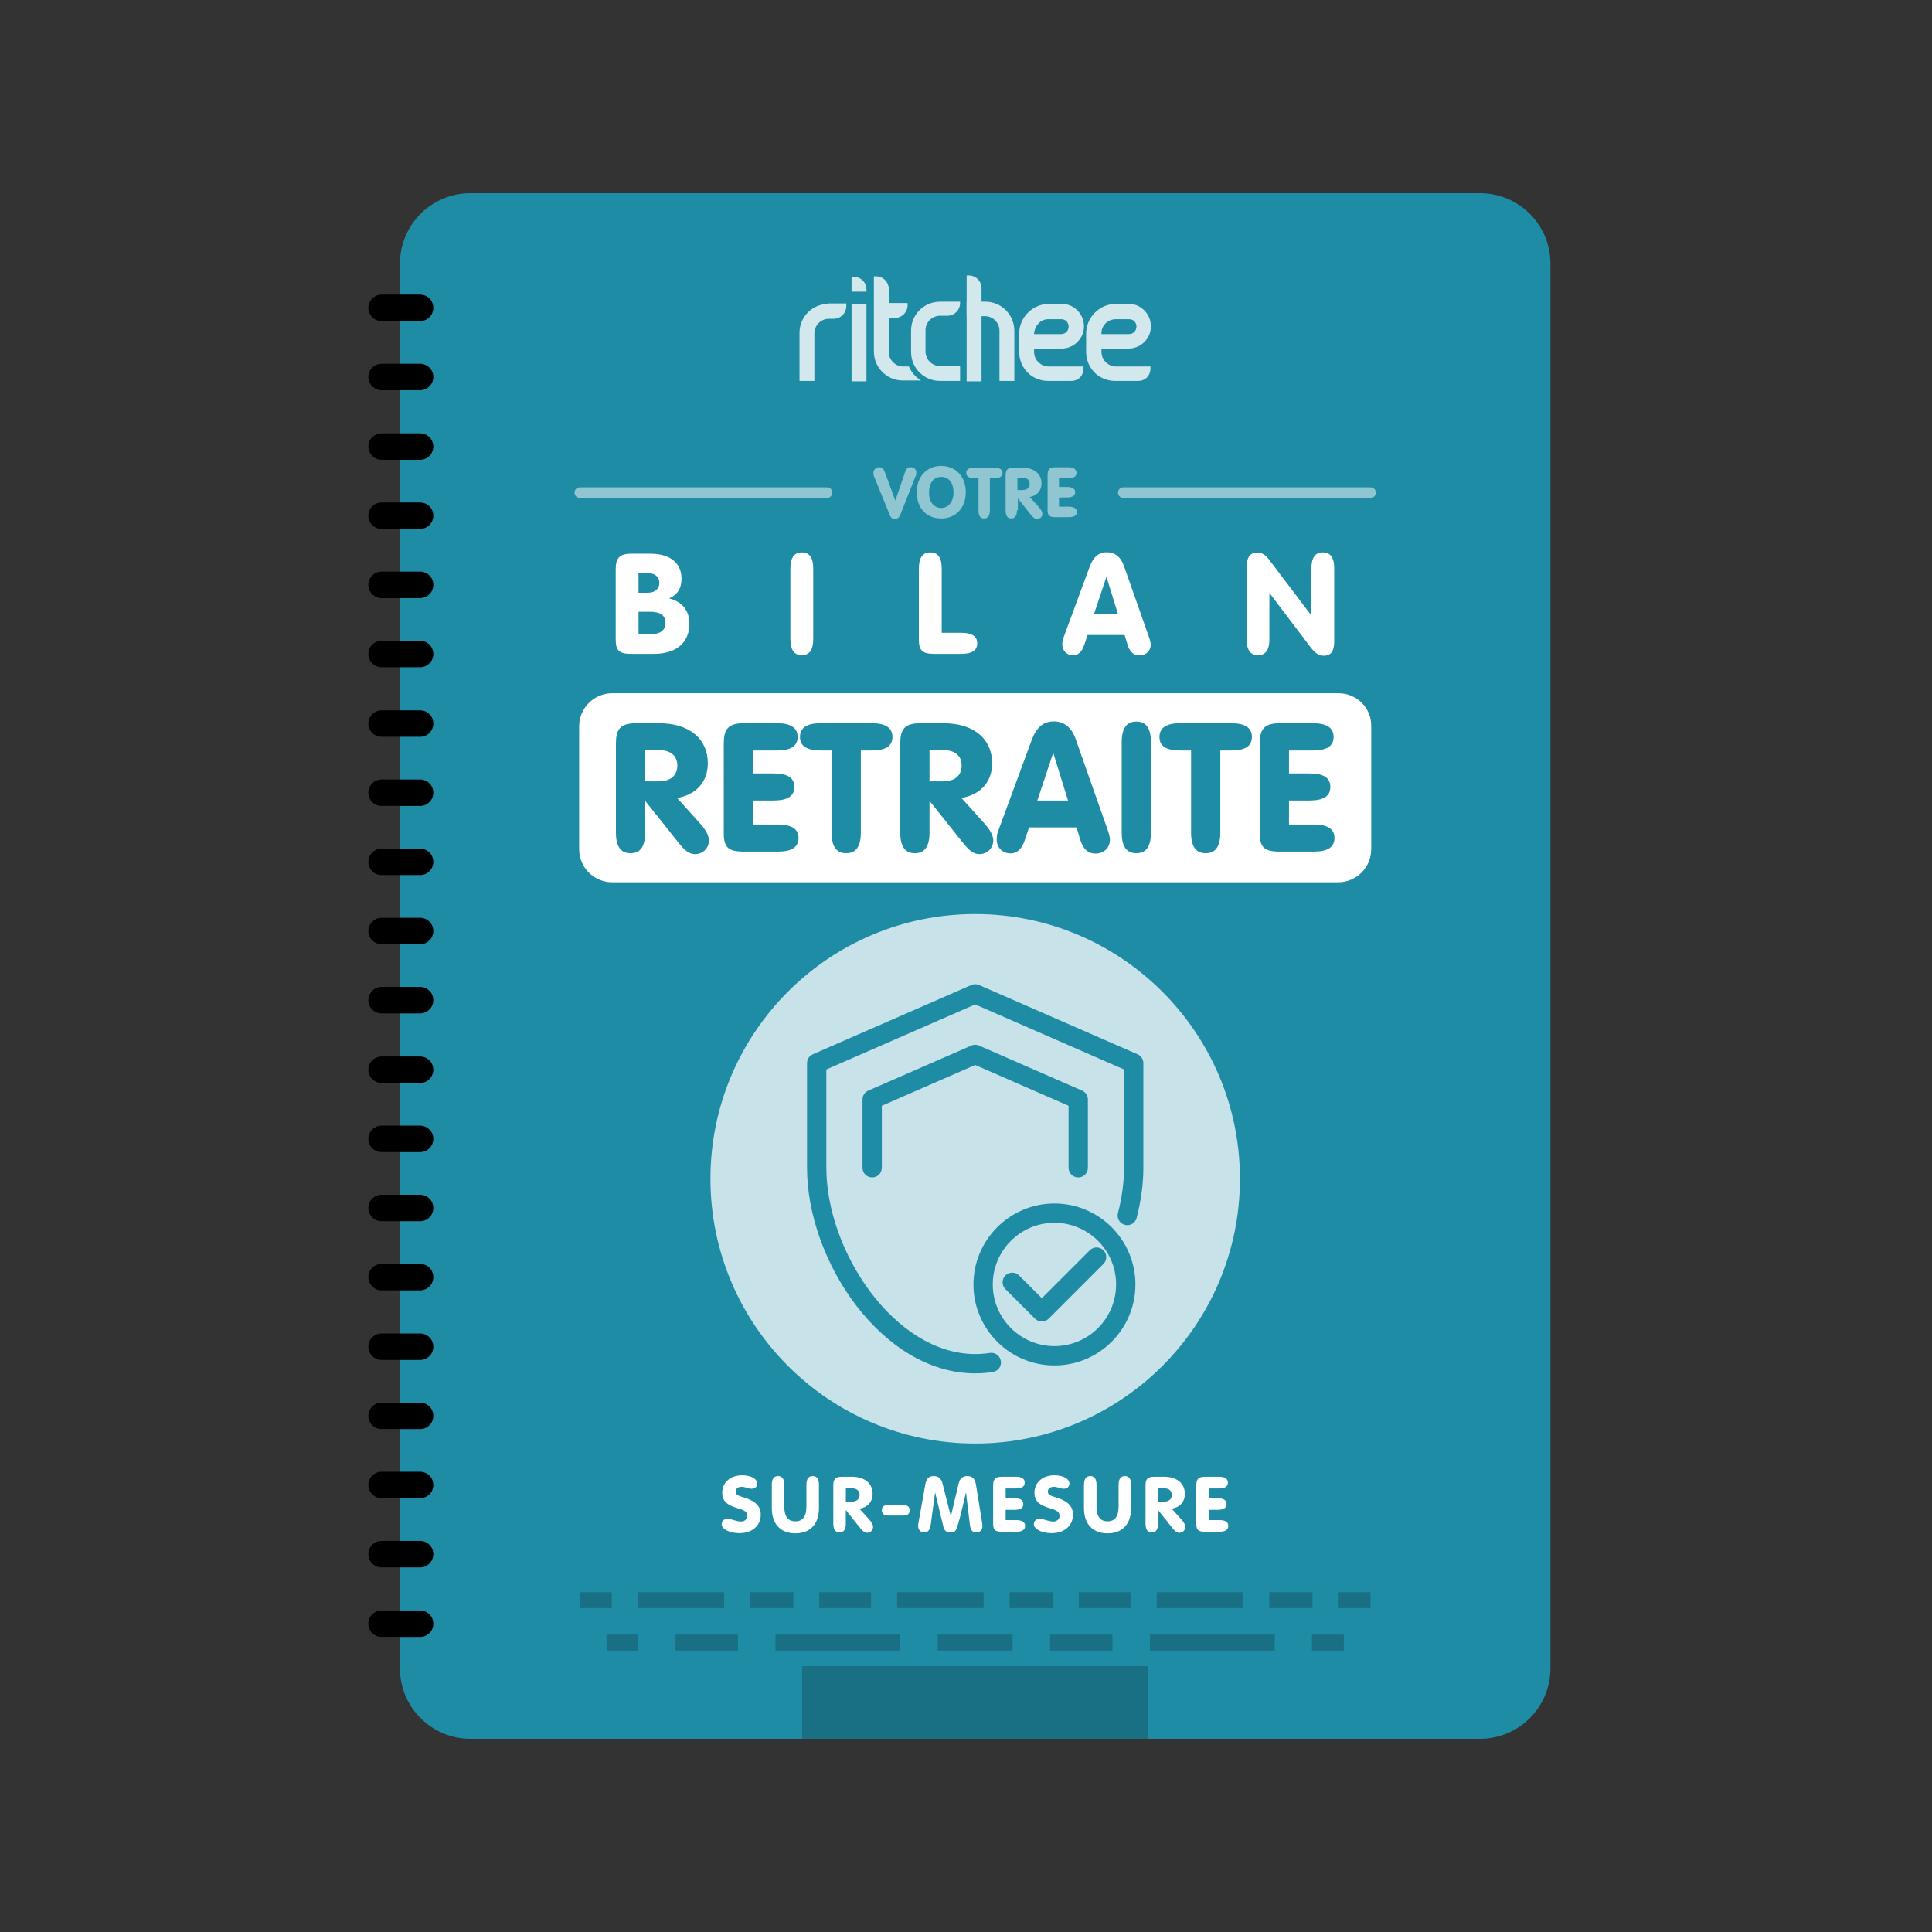 <?xml version="1.0" encoding="utf-8"?>
<!-- Generator: Adobe Illustrator 23.0.3, SVG Export Plug-In . SVG Version: 6.00 Build 0)  -->
<svg version="1.1" id="Calque_1" xmlns="http://www.w3.org/2000/svg" xmlns:xlink="http://www.w3.org/1999/xlink" x="0px" y="0px"
	 viewBox="0 0 100 100" enable-background="new 0 0 100 100" xml:space="preserve">
<rect x="0" y="0" width="100" height="100" fill="#333333" stroke="none"/>
<g>
	<g>
		<path fill="#1F8CA5" d="M76.602,90H24.349c-2.016,0-3.647-1.631-3.647-3.647V13.647
			c0-2.016,1.631-3.647,3.647-3.647h52.254c2.016,0,3.647,1.631,3.647,3.647
			v72.707C80.249,88.369,78.618,90,76.602,90z"/>
	</g>
	<g id="svg-core_29_" opacity="0.8">
		<g>
			<path fill="#FFFFFF" d="M59.547,18.969h-1.789c-0.091,0-0.181-0.023-0.249-0.045
				c-0.294-0.113-0.498-0.385-0.498-0.702v-0.181h1.404
				c0.294,0,0.589-0.113,0.815-0.34c0.226-0.227,0.34-0.498,0.34-0.815
				c0-0.476-0.294-0.906-0.747-1.087c-0.136-0.045-0.249-0.068-0.385-0.068h-0.68
				c-0.408,0-0.793,0.159-1.087,0.453c-0.294,0.294-0.453,0.68-0.453,1.087v0.77
				v0.181c0,0.634,0.408,1.223,0.997,1.404c0.159,0.068,0.34,0.091,0.521,0.091
				h1.178c0.181,0,0.34-0.068,0.453-0.181c0.113-0.113,0.181-0.294,0.181-0.453
				V18.969L59.547,18.969z M57.758,16.523h0.68l0,0c0.045,0,0.091,0,0.136,0.023
				c0.159,0.045,0.249,0.204,0.249,0.362c0,0.204-0.159,0.385-0.385,0.385h-1.427
				C56.988,16.863,57.327,16.523,57.758,16.523z"/>
		</g>
		<g>
			<path fill="#FFFFFF" d="M56.082,18.969H54.27c-0.091,0-0.181-0.023-0.249-0.045
				c-0.294-0.113-0.498-0.385-0.498-0.702v-0.181h1.427
				c0.294,0,0.589-0.113,0.815-0.34c0.227-0.227,0.34-0.498,0.34-0.815
				c0-0.476-0.294-0.906-0.747-1.087c-0.136-0.045-0.249-0.068-0.385-0.068h-0.68
				c-0.408,0-0.793,0.159-1.087,0.453c-0.294,0.294-0.453,0.68-0.453,1.087v0.77
				v0.181c0,0.634,0.408,1.223,0.997,1.404c0.159,0.068,0.34,0.091,0.521,0.091
				h1.178c0.181,0,0.34-0.068,0.453-0.181c0.113-0.113,0.181-0.294,0.181-0.453
				v-0.113H56.082z M54.247,16.523h0.68l0,0c0.045,0,0.091,0,0.136,0.023
				c0.159,0.045,0.249,0.204,0.249,0.362c0,0.204-0.159,0.385-0.385,0.385h-1.404
				C53.545,16.863,53.862,16.523,54.247,16.523z"/>
		</g>
		<g>
			<path fill="#FFFFFF" d="M47.044,18.969h-0.294c-0.408,0-0.747-0.34-0.747-0.747v-1.767
				h0.317c0.362,0,0.657-0.294,0.657-0.657v-0.113h-0.974v-0.725
				c0-0.362-0.294-0.657-0.657-0.657h-0.113v3.896c0,0.838,0.68,1.495,1.495,1.495
				h0.951C47.429,19.558,47.18,19.287,47.044,18.969"/>
		</g>
		<g>
			<path fill="#FFFFFF" d="M51.008,15.617h-0.204v-0.702c0-0.362-0.294-0.657-0.657-0.657
				h-0.113v5.481h0.77V16.365h0.181c0.408,0,0.747,0.34,0.747,0.747v2.605h0.77
				v-2.582C52.503,16.274,51.823,15.617,51.008,15.617"/>
		</g>
		<g>
			<path fill="#FFFFFF" d="M49.694,15.617H48.72h-0.068c-0.838,0-1.495,0.68-1.495,1.495
				v1.11c0,0.838,0.68,1.495,1.495,1.495h0.657h0.385v-0.77h-0.385h-0.657
				c-0.408,0-0.747-0.34-0.747-0.747v-1.11c0-0.408,0.34-0.747,0.747-0.747
				h0.068h0.317c0.362,0,0.657-0.294,0.657-0.657V15.617"/>
		</g>
		<g>
			<path fill="#FFFFFF" d="M44.077,15.73h0.77v4.009H44.077V15.73z M44.077,15.096v-0.77
				h0.113c0.362,0,0.657,0.294,0.657,0.657v0.113H44.077L44.077,15.096z"/>
		</g>
		<g>
			<path fill="#FFFFFF" d="M42.877,15.73c-0.838,0-1.495,0.68-1.495,1.495v2.492h0.77
				v-2.469c0-0.408,0.34-0.747,0.747-0.747h0.136h0.113
				c0.362,0,0.657-0.294,0.657-0.657v-0.136h-0.929V15.73z"/>
		</g>
		<g>
			<polyline fill="#FFFFFF" points="50.804,15.617 50.034,15.617 50.034,16.365 50.804,16.365 
				50.804,15.617 			"/>
		</g>
		<g>
			<polyline fill="#FFFFFF" points="46.002,15.708 45.255,15.708 45.255,16.455 46.002,16.455 
				46.002,15.708 			"/>
		</g>
		<g>
			<polygon fill="#FFFFFF" points="53.522,17.293 52.775,17.293 52.775,18.041 53.522,18.063 			
				"/>
		</g>
	</g>
	<g opacity="0.5">
		<g>
			<g>
				<path fill="#FFFFFF" d="M45.232,24.639c-0.023-0.045-0.023-0.113-0.023-0.159
					c0-0.181,0.136-0.294,0.317-0.294c0.136,0,0.204,0.068,0.272,0.249
					l0.544,1.472l0.498-1.45c0.068-0.204,0.136-0.272,0.294-0.272
					c0.181,0,0.294,0.113,0.294,0.272c0,0.068,0,0.136-0.045,0.204l-0.77,1.948
					c-0.068,0.181-0.159,0.249-0.294,0.249c-0.136,0-0.226-0.068-0.272-0.227
					L45.232,24.639z"/>
			</g>
			<g>
				<path fill="#FFFFFF" d="M48.72,24.118c0.747,0,1.268,0.544,1.268,1.359
					s-0.521,1.359-1.268,1.359c-0.77,0-1.268-0.544-1.268-1.359
					S47.973,24.118,48.72,24.118z M48.72,26.292c0.362,0,0.634-0.317,0.634-0.793
					c0-0.521-0.249-0.815-0.634-0.815s-0.634,0.294-0.634,0.815
					C48.086,25.998,48.358,26.292,48.72,26.292z"/>
			</g>
			<g>
				<path fill="#FFFFFF" d="M50.442,24.752c-0.272,0-0.43-0.091-0.43-0.272
					c0-0.181,0.136-0.272,0.43-0.272h1.019c0.272,0,0.43,0.091,0.43,0.272
					c0,0.181-0.136,0.272-0.43,0.272h-0.226v1.653c0,0.272-0.091,0.43-0.294,0.43
					c-0.204,0-0.294-0.136-0.294-0.43v-1.653H50.442z"/>
			</g>
			<g>
				<path fill="#FFFFFF" d="M52.639,26.405c0,0.272-0.091,0.43-0.294,0.43
					s-0.294-0.136-0.294-0.43v-1.789c0-0.294,0.091-0.408,0.408-0.408h0.453
					c0.634,0,0.997,0.34,0.997,0.815c0,0.362-0.226,0.634-0.612,0.702l0.476,0.521
					c0.113,0.136,0.181,0.249,0.181,0.34c0,0.159-0.113,0.272-0.272,0.272
					c-0.113,0-0.204-0.068-0.317-0.204L52.684,25.794v0.612H52.639z M52.911,25.364
					c0.249,0,0.385-0.113,0.385-0.317c0-0.204-0.136-0.317-0.362-0.317h-0.272
					v0.634h0.249V25.364z"/>
			</g>
			<g>
				<path fill="#FFFFFF" d="M55.719,24.48c0,0.181-0.136,0.272-0.43,0.272h-0.476v0.453h0.408
					c0.272,0,0.43,0.091,0.43,0.272c0,0.181-0.136,0.272-0.43,0.272h-0.408v0.476
					h0.498c0.272,0,0.43,0.091,0.43,0.272c0,0.181-0.136,0.272-0.43,0.272h-0.68
					c-0.317,0-0.408-0.091-0.408-0.362v-1.812c0-0.294,0.091-0.408,0.408-0.408h0.657
					C55.583,24.186,55.719,24.299,55.719,24.48z"/>
			</g>
		</g>
		<g>
			
				<line fill="none" stroke="#FFFFFF" stroke-width="0.548" stroke-linecap="round" stroke-linejoin="round" stroke-miterlimit="10" x1="30.011" y1="25.499" x2="42.809" y2="25.499"/>
		</g>
		<g>
			
				<line fill="none" stroke="#FFFFFF" stroke-width="0.548" stroke-linecap="round" stroke-linejoin="round" stroke-miterlimit="10" x1="58.143" y1="25.499" x2="70.94" y2="25.499"/>
		</g>
	</g>
	<g>
		<g opacity="0.2">
			<g>
				
					<line fill="none" stroke="#000000" stroke-width="0.822" stroke-linejoin="round" x1="30.011" y1="82.823" x2="31.665" y2="82.823"/>
				
					<line fill="none" stroke="#000000" stroke-width="0.822" stroke-linejoin="round" stroke-dasharray="4.48,1.344,2.24,1.344" x1="33.001" y1="82.823" x2="41.744" y2="82.823"/>
				
					<line fill="none" stroke="#000000" stroke-width="0.822" stroke-linejoin="round" stroke-dasharray="2.688,1.344,4.48,1.344,2.24,1.344" x1="42.401" y1="82.823" x2="68.607" y2="82.823"/>
				
					<line fill="none" stroke="#000000" stroke-width="0.822" stroke-linejoin="round" x1="69.287" y1="82.823" x2="70.94" y2="82.823"/>
			</g>
		</g>
		<g opacity="0.2">
			<g>
				
					<line fill="none" stroke="#000000" stroke-width="0.822" stroke-linejoin="round" x1="69.558" y1="85.02" x2="67.905" y2="85.02"/>
				
					<line fill="none" stroke="#000000" stroke-width="0.822" stroke-linejoin="round" stroke-dasharray="6.461,1.938,3.23,1.938" x1="65.98" y1="85.02" x2="53.386" y2="85.02"/>
				
					<line fill="none" stroke="#000000" stroke-width="0.822" stroke-linejoin="round" stroke-dasharray="3.877,1.938,6.461,1.938,3.23,1.938" x1="52.412" y1="85.02" x2="33.998" y2="85.02"/>
				
					<line fill="none" stroke="#000000" stroke-width="0.822" stroke-linejoin="round" x1="33.024" y1="85.02" x2="31.393" y2="85.02"/>
			</g>
		</g>
	</g>
	<g opacity="0.2">
		<rect x="41.518" y="86.24" width="17.916" height="3.76"/>
	</g>
	<g>
		<g>
			
				<line fill="none" stroke="#000000" stroke-width="1.37" stroke-linecap="round" stroke-miterlimit="10" x1="19.751" y1="26.693" x2="21.744" y2="26.693"/>
		</g>
		<g>
			
				<line fill="none" stroke="#000000" stroke-width="1.37" stroke-linecap="round" stroke-miterlimit="10" x1="19.751" y1="33.851" x2="21.744" y2="33.851"/>
		</g>
		<g>
			
				<line fill="none" stroke="#000000" stroke-width="1.37" stroke-linecap="round" stroke-miterlimit="10" x1="19.751" y1="41.031" x2="21.744" y2="41.031"/>
		</g>
		<g>
			
				<line fill="none" stroke="#000000" stroke-width="1.37" stroke-linecap="round" stroke-miterlimit="10" x1="19.751" y1="48.188" x2="21.744" y2="48.188"/>
		</g>
		<g>
			
				<line fill="none" stroke="#000000" stroke-width="1.37" stroke-linecap="round" stroke-miterlimit="10" x1="19.751" y1="55.368" x2="21.744" y2="55.368"/>
		</g>
		<g>
			
				<line fill="none" stroke="#000000" stroke-width="1.37" stroke-linecap="round" stroke-miterlimit="10" x1="19.751" y1="62.525" x2="21.744" y2="62.525"/>
		</g>
		<g>
			
				<line fill="none" stroke="#000000" stroke-width="1.37" stroke-linecap="round" stroke-miterlimit="10" x1="19.751" y1="69.706" x2="21.744" y2="69.706"/>
		</g>
		<g>
			
				<line fill="none" stroke="#000000" stroke-width="1.37" stroke-linecap="round" stroke-miterlimit="10" x1="19.751" y1="76.863" x2="21.744" y2="76.863"/>
		</g>
		<g>
			
				<line fill="none" stroke="#000000" stroke-width="1.37" stroke-linecap="round" stroke-miterlimit="10" x1="19.751" y1="19.513" x2="21.744" y2="19.513"/>
		</g>
		<g>
			
				<line fill="none" stroke="#000000" stroke-width="1.37" stroke-linecap="round" stroke-miterlimit="10" x1="19.751" y1="84.043" x2="21.744" y2="84.043"/>
		</g>
		<g>
			
				<line fill="none" stroke="#000000" stroke-width="1.37" stroke-linecap="round" stroke-miterlimit="10" x1="19.751" y1="23.114" x2="21.744" y2="23.114"/>
		</g>
		<g>
			
				<line fill="none" stroke="#000000" stroke-width="1.37" stroke-linecap="round" stroke-miterlimit="10" x1="19.751" y1="30.272" x2="21.744" y2="30.272"/>
		</g>
		<g>
			
				<line fill="none" stroke="#000000" stroke-width="1.37" stroke-linecap="round" stroke-miterlimit="10" x1="19.751" y1="37.452" x2="21.744" y2="37.452"/>
		</g>
		<g>
			
				<line fill="none" stroke="#000000" stroke-width="1.37" stroke-linecap="round" stroke-miterlimit="10" x1="19.751" y1="44.609" x2="21.744" y2="44.609"/>
		</g>
		<g>
			
				<line fill="none" stroke="#000000" stroke-width="1.37" stroke-linecap="round" stroke-miterlimit="10" x1="19.751" y1="51.767" x2="21.744" y2="51.767"/>
		</g>
		<g>
			
				<line fill="none" stroke="#000000" stroke-width="1.37" stroke-linecap="round" stroke-miterlimit="10" x1="19.751" y1="58.947" x2="21.744" y2="58.947"/>
		</g>
		<g>
			
				<line fill="none" stroke="#000000" stroke-width="1.37" stroke-linecap="round" stroke-miterlimit="10" x1="19.751" y1="66.104" x2="21.744" y2="66.104"/>
		</g>
		<g>
			
				<line fill="none" stroke="#000000" stroke-width="1.37" stroke-linecap="round" stroke-miterlimit="10" x1="19.751" y1="73.284" x2="21.744" y2="73.284"/>
		</g>
		<g>
			
				<line fill="none" stroke="#000000" stroke-width="1.37" stroke-linecap="round" stroke-miterlimit="10" x1="19.751" y1="15.934" x2="21.744" y2="15.934"/>
		</g>
		<g>
			
				<line fill="none" stroke="#000000" stroke-width="1.37" stroke-linecap="round" stroke-miterlimit="10" x1="19.751" y1="80.442" x2="21.744" y2="80.442"/>
		</g>
	</g>
	<g>
		<path fill="#FFFFFF" d="M31.869,33.101v-3.611c0-0.576,0.16-0.831,0.817-0.831h0.97
			c1.065,0,1.619,0.511,1.619,1.291c0,0.503-0.204,0.831-0.642,1.021
			c0.678,0.168,1.05,0.634,1.05,1.313c0,0.948-0.642,1.561-1.846,1.561h-1.167
			C32.043,33.845,31.869,33.662,31.869,33.101z M33.546,30.679
			c0.357,0,0.584-0.212,0.584-0.503c0-0.314-0.233-0.511-0.598-0.511h-0.482v1.014
			H33.546z M33.641,32.831c0.533,0,0.803-0.211,0.803-0.584
			c0-0.409-0.277-0.584-0.824-0.584h-0.569v1.167H33.641z"/>
		<path fill="#FFFFFF" d="M41.502,33.911c-0.402,0-0.591-0.277-0.591-0.839v-3.64
			c0-0.562,0.189-0.839,0.591-0.839c0.401,0,0.591,0.277,0.591,0.839v3.64
			C42.093,33.633,41.903,33.911,41.502,33.911z"/>
		<path fill="#FFFFFF" d="M48.152,28.593c0.401,0,0.591,0.277,0.591,0.839v3.319h0.999
			c0.561,0,0.839,0.175,0.839,0.547c0,0.372-0.278,0.547-0.839,0.547h-1.379
			c-0.627,0-0.802-0.183-0.802-0.744v-3.669
			C47.561,28.87,47.751,28.593,48.152,28.593z"/>
		<path fill="#FFFFFF" d="M56.116,33.392c-0.117,0.35-0.314,0.525-0.57,0.525
			c-0.328,0-0.561-0.233-0.561-0.562c0-0.117,0.014-0.233,0.059-0.342l1.349-3.662
			c0.19-0.518,0.467-0.766,0.905-0.766c0.401,0,0.707,0.241,0.868,0.685
			l1.313,3.728c0.05,0.146,0.08,0.27,0.08,0.372
			c0,0.335-0.256,0.554-0.584,0.554c-0.306,0-0.503-0.19-0.62-0.576l-0.146-0.481
			h-1.918L56.116,33.392z M57.866,31.78l-0.598-1.926l-0.642,1.926H57.866z"/>
		<path fill="#FFFFFF" d="M65.114,33.911c-0.402,0-0.591-0.277-0.591-0.839v-3.684
			c0-0.518,0.168-0.788,0.547-0.788c0.262,0,0.438,0.132,0.627,0.379l2.181,2.881
			v-2.429c0-0.562,0.189-0.839,0.591-0.839c0.401,0,0.59,0.277,0.59,0.839v3.771
			c0,0.489-0.16,0.737-0.54,0.737c-0.248,0-0.452-0.131-0.678-0.43l-2.138-2.823
			v2.385C65.705,33.633,65.515,33.911,65.114,33.911z"/>
	</g>
	<g>
		<path fill="#FFFFFF" d="M38.272,79.356c-0.532,0-0.919-0.224-0.919-0.456
			c0-0.172,0.12-0.292,0.32-0.292c0.172,0,0.404,0.145,0.691,0.145
			c0.18,0,0.32-0.124,0.32-0.292c0-0.229-0.188-0.3-0.496-0.392
			c-0.548-0.164-0.804-0.364-0.804-0.808c0-0.512,0.404-0.899,1.032-0.899
			c0.472,0,0.775,0.192,0.775,0.42c0,0.168-0.104,0.276-0.292,0.276
			c-0.156,0-0.335-0.1-0.508-0.1c-0.2,0-0.315,0.104-0.315,0.244
			c0,0.204,0.192,0.228,0.516,0.336c0.528,0.176,0.784,0.436,0.784,0.863
			C39.376,78.952,38.952,79.356,38.272,79.356z"/>
		<path fill="#FFFFFF" d="M39.948,76.862c0-0.308,0.104-0.46,0.324-0.46
			s0.324,0.152,0.324,0.46v1.127c0,0.504,0.196,0.755,0.572,0.755
			s0.572-0.251,0.572-0.755v-1.127c0-0.308,0.104-0.46,0.324-0.46
			s0.324,0.152,0.324,0.46v1.199c0,0.848-0.476,1.304-1.219,1.304
			s-1.219-0.456-1.219-1.304V76.862z"/>
		<path fill="#FFFFFF" d="M43.78,78.856c0,0.308-0.104,0.46-0.324,0.46
			s-0.324-0.152-0.324-0.46V76.893c0-0.316,0.088-0.456,0.448-0.456h0.503
			c0.7,0,1.083,0.364,1.083,0.887c0,0.404-0.252,0.695-0.68,0.768l0.512,0.567
			c0.128,0.145,0.192,0.269,0.192,0.372c0,0.168-0.128,0.304-0.308,0.304
			c-0.128,0-0.228-0.084-0.348-0.231l-0.756-0.947V78.856z M44.08,77.726
			c0.264,0,0.412-0.133,0.412-0.352c0-0.212-0.144-0.34-0.404-0.34h-0.308v0.692
			H44.08z"/>
		<path fill="#FFFFFF" d="M45.644,78.169c0-0.172,0.112-0.271,0.316-0.271h0.812
			c0.2,0,0.312,0.107,0.312,0.275c0,0.176-0.108,0.271-0.316,0.271h-0.812
			C45.757,78.444,45.644,78.341,45.644,78.169z"/>
		<path fill="#FFFFFF" d="M47.892,76.846c0.052-0.296,0.164-0.444,0.44-0.444
			c0.24,0,0.388,0.124,0.452,0.384l0.432,1.699l0.404-1.703
			c0.06-0.252,0.208-0.38,0.444-0.38c0.284,0,0.404,0.152,0.456,0.468
			l0.316,1.955c0.012,0.068,0.016,0.12,0.016,0.156
			c0,0.212-0.136,0.34-0.328,0.34c-0.184,0-0.288-0.128-0.32-0.38l-0.204-1.699
			c-0.268,1.155-0.432,1.812-0.528,1.963c-0.056,0.088-0.14,0.116-0.271,0.116
			c-0.212,0-0.32-0.084-0.38-0.328l-0.42-1.751l-0.224,1.659
			c-0.04,0.284-0.14,0.416-0.34,0.416c-0.184,0-0.316-0.124-0.316-0.336
			c0-0.048,0.008-0.116,0.024-0.196L47.892,76.846z"/>
		<path fill="#FFFFFF" d="M53.04,76.742c0,0.204-0.152,0.3-0.46,0.3h-0.528v0.508
			h0.456c0.308,0,0.459,0.096,0.459,0.299c0,0.204-0.152,0.3-0.459,0.3h-0.456
			v0.532h0.548c0.308,0,0.459,0.096,0.459,0.3s-0.152,0.3-0.459,0.3h-0.756
			c-0.344,0-0.439-0.1-0.439-0.408V76.893c0-0.316,0.088-0.456,0.448-0.456h0.728
			C52.887,76.438,53.04,76.538,53.04,76.742z"/>
		<path fill="#FFFFFF" d="M54.432,79.356c-0.532,0-0.919-0.224-0.919-0.456
			c0-0.172,0.12-0.292,0.32-0.292c0.172,0,0.404,0.145,0.691,0.145
			c0.18,0,0.32-0.124,0.32-0.292c0-0.229-0.188-0.3-0.496-0.392
			c-0.548-0.164-0.804-0.364-0.804-0.808c0-0.512,0.404-0.899,1.032-0.899
			c0.472,0,0.775,0.192,0.775,0.42c0,0.168-0.104,0.276-0.292,0.276
			c-0.156,0-0.336-0.1-0.508-0.1c-0.2,0-0.315,0.104-0.315,0.244
			c0,0.204,0.192,0.228,0.516,0.336c0.528,0.176,0.784,0.436,0.784,0.863
			C55.535,78.952,55.112,79.356,54.432,79.356z"/>
		<path fill="#FFFFFF" d="M56.108,76.862c0-0.308,0.104-0.46,0.324-0.46
			s0.324,0.152,0.324,0.46v1.127c0,0.504,0.195,0.755,0.571,0.755
			s0.571-0.251,0.571-0.755v-1.127c0-0.308,0.104-0.46,0.324-0.46
			s0.324,0.152,0.324,0.46v1.199c0,0.848-0.477,1.304-1.22,1.304
			s-1.22-0.456-1.22-1.304V76.862z"/>
		<path fill="#FFFFFF" d="M59.94,78.856c0,0.308-0.104,0.46-0.323,0.46
			c-0.221,0-0.324-0.152-0.324-0.46V76.893c0-0.316,0.088-0.456,0.447-0.456h0.504
			c0.7,0,1.084,0.364,1.084,0.887c0,0.404-0.252,0.695-0.68,0.768l0.512,0.567
			c0.128,0.145,0.191,0.269,0.191,0.372c0,0.168-0.128,0.304-0.308,0.304
			c-0.128,0-0.228-0.084-0.348-0.231l-0.756-0.947V78.856z M60.24,77.726
			c0.264,0,0.412-0.133,0.412-0.352c0-0.212-0.145-0.34-0.404-0.34H59.94v0.692
			H60.24z"/>
		<path fill="#FFFFFF" d="M63.555,76.742c0,0.204-0.151,0.3-0.46,0.3h-0.527v0.508
			h0.456c0.308,0,0.46,0.096,0.46,0.299c0,0.204-0.152,0.3-0.46,0.3h-0.456
			v0.532h0.548c0.308,0,0.46,0.096,0.46,0.3s-0.152,0.3-0.46,0.3h-0.756
			c-0.344,0-0.439-0.1-0.439-0.408V76.893c0-0.316,0.088-0.456,0.447-0.456h0.728
			C63.404,76.438,63.555,76.538,63.555,76.742z"/>
	</g>
	<g>
		<path fill="#FFFFFF" d="M48.83,38.826h-0.719v1.617h0.701
			c0.617,0,0.963-0.308,0.963-0.822C49.774,39.125,49.437,38.826,48.83,38.826z"/>
		<polygon fill="#FFFFFF" points="53.692,41.434 55.281,41.434 54.514,38.966 		"/>
		<path fill="#FFFFFF" d="M34.114,38.826h-0.719v1.617h0.701
			c0.617,0,0.963-0.308,0.963-0.822C35.058,39.125,34.721,38.826,34.114,38.826z"/>
		<path fill="#FFFFFF" d="M69.279,35.882H31.692c-0.948,0-1.715,0.767-1.715,1.715v6.355
			c0,0.948,0.767,1.715,1.715,1.715H69.259c0.948,0,1.715-0.767,1.715-1.715v-6.355
			C70.994,36.649,70.227,35.882,69.279,35.882z M35.973,44.209
			c-0.299,0-0.533-0.196-0.813-0.542l-1.766-2.215v1.635
			c0,0.72-0.243,1.075-0.757,1.075s-0.757-0.355-0.757-1.075v-4.588
			c0-0.738,0.206-1.065,1.047-1.065h1.177c1.636,0,2.533,0.85,2.533,2.075
			c0,0.944-0.589,1.626-1.589,1.794l1.196,1.327
			c0.299,0.336,0.449,0.626,0.449,0.869
			C36.693,43.891,36.394,44.209,35.973,44.209z M40.256,44.078h-1.766
			c-0.804,0-1.028-0.234-1.028-0.953v-4.626c0-0.738,0.206-1.065,1.047-1.065
			h1.701c0.719,0,1.075,0.234,1.075,0.71c0,0.477-0.355,0.701-1.075,0.701h-1.233
			v1.187h1.065c0.719,0,1.074,0.224,1.074,0.701c0,0.476-0.355,0.701-1.074,0.701
			h-1.065v1.243h1.28c0.719,0,1.074,0.224,1.074,0.701
			C41.33,43.854,40.976,44.078,40.256,44.078z M45.118,38.845h-0.561v4.242
			c0,0.72-0.243,1.075-0.757,1.075s-0.757-0.355-0.757-1.075V38.845h-0.561
			c-0.719,0-1.074-0.224-1.074-0.701c0-0.477,0.355-0.71,1.074-0.71h2.635
			c0.719,0,1.075,0.234,1.075,0.71C46.193,38.621,45.837,38.845,45.118,38.845z
			 M50.69,44.209c-0.299,0-0.533-0.196-0.813-0.542l-1.766-2.215v1.635
			c0,0.72-0.243,1.075-0.757,1.075s-0.757-0.355-0.757-1.075v-4.588
			c0-0.738,0.206-1.065,1.047-1.065h1.177c1.635,0,2.533,0.85,2.533,2.075
			c0,0.944-0.589,1.626-1.589,1.794l1.196,1.327
			c0.299,0.336,0.449,0.626,0.449,0.869
			C51.409,43.891,51.11,44.209,50.69,44.209z M56.701,44.181
			c-0.393,0-0.645-0.243-0.794-0.738l-0.187-0.617h-2.458l-0.224,0.673
			c-0.15,0.449-0.402,0.673-0.729,0.673c-0.42,0-0.719-0.299-0.719-0.72
			c0-0.149,0.019-0.299,0.075-0.439l1.729-4.691
			c0.243-0.664,0.598-0.982,1.158-0.982c0.514,0,0.907,0.309,1.112,0.878
			l1.682,4.775c0.065,0.187,0.103,0.346,0.103,0.476
			C57.449,43.9,57.122,44.181,56.701,44.181z M59.573,43.087
			c0,0.72-0.243,1.075-0.757,1.075s-0.757-0.355-0.757-1.075v-4.663
			c0-0.72,0.243-1.075,0.757-1.075s0.757,0.355,0.757,1.075V43.087z
			 M63.724,38.845h-0.561v4.242c0,0.72-0.243,1.075-0.757,1.075
			c-0.514,0-0.757-0.355-0.757-1.075V38.845h-0.561c-0.719,0-1.074-0.224-1.074-0.701
			c0-0.477,0.355-0.71,1.074-0.71h2.635c0.719,0,1.075,0.234,1.075,0.71
			C64.798,38.621,64.443,38.845,63.724,38.845z M67.997,44.078h-1.766
			c-0.803,0-1.028-0.234-1.028-0.953v-4.626c0-0.738,0.206-1.065,1.047-1.065
			h1.701c0.719,0,1.075,0.234,1.075,0.71c0,0.477-0.355,0.701-1.075,0.701h-1.233
			v1.187h1.065c0.719,0,1.074,0.224,1.074,0.701c0,0.476-0.355,0.701-1.074,0.701
			h-1.065v1.243h1.28c0.719,0,1.074,0.224,1.074,0.701
			C69.071,43.854,68.716,44.078,67.997,44.078z"/>
	</g>
	<g>
		<path opacity="0.75" fill="#FFFFFF" enable-background="new    " d="M54.578,63.292
			c-1.761,0-3.192,1.432-3.192,3.192c0,1.76,1.432,3.191,3.192,3.191
			c1.76,0,3.191-1.432,3.191-3.191C57.77,64.724,56.338,63.292,54.578,63.292z
			 M57.114,65.42l-2.835,2.835c-0.098,0.098-0.226,0.146-0.354,0.146
			s-0.256-0.049-0.354-0.146l-1.531-1.53c-0.195-0.195-0.195-0.512,0-0.707
			s0.512-0.195,0.707,0l1.178,1.177l2.481-2.481c0.195-0.195,0.512-0.195,0.707,0
			S57.31,65.225,57.114,65.42z"/>
		<path opacity="0.75" fill="#FFFFFF" enable-background="new    " d="M50.476,47.311
			c-7.566,0-13.703,6.137-13.703,13.703s6.137,13.703,13.703,13.703
			s13.703-6.137,13.703-13.703S58.022,47.311,50.476,47.311z M54.578,70.676
			c-2.312,0-4.192-1.88-4.192-4.191s1.881-4.192,4.192-4.192
			s4.191,1.881,4.191,4.192S56.89,70.676,54.578,70.676z M50.476,55.123
			l-4.833,2.111v3.21c0,0.276-0.224,0.5-0.5,0.5s-0.5-0.224-0.5-0.5v-3.537
			c0-0.199,0.118-0.379,0.3-0.458l5.333-2.33c0.127-0.057,0.273-0.057,0.4,0
			l5.333,2.33c0.182,0.079,0.3,0.259,0.3,0.458v3.537c0,0.276-0.224,0.5-0.5,0.5
			s-0.5-0.224-0.5-0.5v-3.21L50.476,55.123z M59.18,60.444
			c0,0.828-0.117,1.702-0.348,2.596c-0.069,0.268-0.338,0.43-0.609,0.359
			c-0.268-0.069-0.428-0.342-0.359-0.609c0.21-0.812,0.316-1.602,0.316-2.346
			v-5.089l-7.704-3.367l-7.704,3.367v5.089c0,4.34,3.555,9.642,7.704,9.642
			c0.257,0,0.51-0.02,0.76-0.058c0.27-0.04,0.527,0.146,0.569,0.419
			c0.042,0.272-0.146,0.527-0.419,0.569c-0.3,0.046-0.606,0.069-0.91,0.069
			c-4.821,0-8.704-5.821-8.704-10.642v-5.416c0-0.198,0.118-0.379,0.3-0.458
			l8.204-3.586c0.127-0.057,0.273-0.057,0.4,0l8.204,3.586
			c0.183,0.079,0.3,0.26,0.3,0.458V60.444z"/>
	</g>
</g>
</svg>
